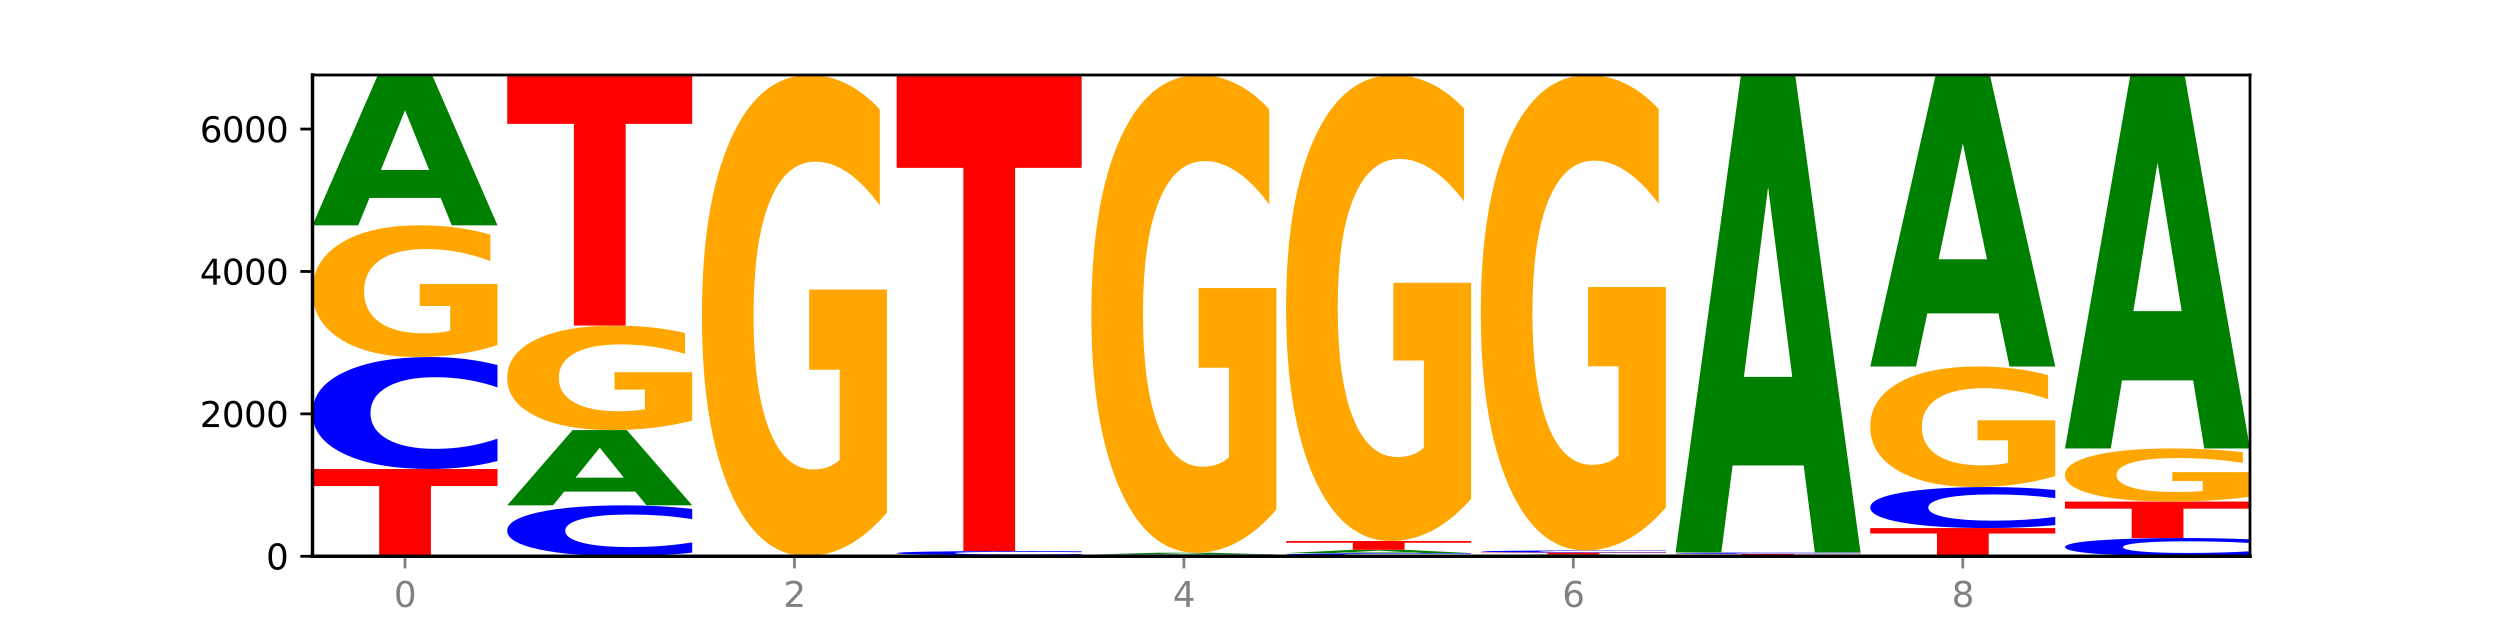 <?xml version="1.0" encoding="utf-8" standalone="no"?>
<!DOCTYPE svg PUBLIC "-//W3C//DTD SVG 1.1//EN"
  "http://www.w3.org/Graphics/SVG/1.1/DTD/svg11.dtd">
<svg xmlns:xlink="http://www.w3.org/1999/xlink" width="720pt" height="180pt" viewBox="0 0 720 180" xmlns="http://www.w3.org/2000/svg" version="1.1">
 <defs>
  <style type="text/css">*{stroke-linejoin: round; stroke-linecap: butt}</style>
 </defs>
 <g id="figure_1">
  <g id="patch_1">
   <path d="M 0 180 
L 720 180 
L 720 0 
L 0 0 
z
" style="fill: #ffffff"/>
  </g>
  <g id="axes_1">
   <g id="patch_2">
    <path d="M 90 160.2 
L 648 160.2 
L 648 21.6 
L 90 21.6 
z
" style="fill: #ffffff"/>
   </g>
   <g id="line2d_1">
    <path d="M 90 160.2 
L 648 160.2 
" clip-path="url(#pe5fddc6669)" style="fill: none; stroke: #000000; stroke-width: 0.5; stroke-linecap: square"/>
   </g>
   <g id="patch_3">
    <path d="M 90 135.08 
L 143.276 135.08 
L 143.276 139.979 
L 124.109 139.979 
L 124.109 160.2 
L 109.204 160.2 
L 109.204 139.979 
L 90 139.979 
L 90 135.08 
z
" clip-path="url(#pe5fddc6669)" style="fill: #ff0000"/>
   </g>
   <g id="patch_4">
    <path d="M 143.276 132.768 
Q 138.82 133.914 134.001 134.494 
Q 129.182 135.08 123.934 135.08 
Q 108.282 135.08 99.141 130.736 
Q 90 126.392 90 118.962 
Q 90 111.506 99.141 107.169 
Q 108.282 102.824 123.934 102.824 
Q 129.182 102.824 134.001 103.411 
Q 138.82 103.99 143.276 105.136 
L 143.276 111.566 
Q 138.78 110.047 134.417 109.341 
Q 130.055 108.634 125.236 108.634 
Q 116.591 108.634 111.638 111.386 
Q 106.698 114.131 106.698 118.962 
Q 106.698 123.773 111.638 126.525 
Q 116.591 129.27 125.236 129.27 
Q 130.055 129.27 134.417 128.564 
Q 138.78 127.851 143.276 126.332 
L 143.276 132.768 
z
" clip-path="url(#pe5fddc6669)" style="fill: #0000ff"/>
   </g>
   <g id="patch_5">
    <path d="M 143.276 99.392 
Q 137.903 101.108 132.124 101.97 
Q 126.345 102.824 120.184 102.824 
Q 106.262 102.824 98.131 97.715 
Q 90 92.606 90 83.868 
Q 90 75.028 98.274 69.958 
Q 106.561 64.888 120.972 64.888 
Q 126.525 64.888 131.611 65.578 
Q 136.709 66.26 141.223 67.607 
L 141.223 75.17 
Q 136.566 73.438 131.957 72.584 
Q 127.348 71.722 122.716 71.722 
Q 114.143 71.722 109.498 74.872 
Q 104.853 78.014 104.853 83.868 
Q 104.853 89.667 109.331 92.833 
Q 113.808 95.991 122.047 95.991 
Q 124.292 95.991 126.214 95.811 
Q 128.136 95.623 129.665 95.231 
L 129.665 88.131 
L 120.889 88.131 
L 120.889 81.807 
L 143.276 81.807 
L 143.276 99.392 
z
" clip-path="url(#pe5fddc6669)" style="fill: #ffa600"/>
   </g>
   <g id="patch_6">
    <path d="M 126.905 57.002 
L 106.415 57.002 
L 103.18 64.888 
L 90 64.888 
L 108.823 21.6 
L 124.454 21.6 
L 143.276 64.888 
L 130.107 64.888 
L 126.905 57.002 
z
M 109.683 48.968 
L 123.604 48.968 
L 116.655 31.749 
L 109.683 48.968 
z
" clip-path="url(#pe5fddc6669)" style="fill: #008000"/>
   </g>
   <g id="patch_7">
    <path d="M 199.357 159.149 
Q 194.9 159.67 190.081 159.933 
Q 185.263 160.2 180.014 160.2 
Q 164.363 160.2 155.222 158.225 
Q 146.08 156.251 146.08 152.874 
Q 146.08 149.485 155.222 147.513 
Q 164.363 145.538 180.014 145.538 
Q 185.263 145.538 190.081 145.805 
Q 194.9 146.068 199.357 146.589 
L 199.357 149.512 
Q 194.86 148.821 190.498 148.5 
Q 186.135 148.179 181.316 148.179 
Q 172.672 148.179 167.718 149.43 
Q 162.779 150.678 162.779 152.874 
Q 162.779 155.06 167.718 156.311 
Q 172.672 157.559 181.316 157.559 
Q 186.135 157.559 190.498 157.238 
Q 194.86 156.914 199.357 156.223 
L 199.357 159.149 
z
" clip-path="url(#pe5fddc6669)" style="fill: #0000ff"/>
   </g>
   <g id="patch_8">
    <path d="M 182.985 141.59 
L 162.496 141.59 
L 159.261 145.538 
L 146.08 145.538 
L 164.903 123.863 
L 180.534 123.863 
L 199.357 145.538 
L 186.187 145.538 
L 182.985 141.59 
z
M 165.764 137.567 
L 179.684 137.567 
L 172.735 128.945 
L 165.764 137.567 
z
" clip-path="url(#pe5fddc6669)" style="fill: #008000"/>
   </g>
   <g id="patch_9">
    <path d="M 199.357 121.14 
Q 193.984 122.502 188.205 123.186 
Q 182.426 123.863 176.265 123.863 
Q 162.343 123.863 154.212 119.809 
Q 146.08 115.755 146.08 108.821 
Q 146.08 101.807 154.355 97.784 
Q 162.641 93.761 177.053 93.761 
Q 182.605 93.761 187.691 94.308 
Q 192.79 94.849 197.303 95.918 
L 197.303 101.919 
Q 192.646 100.545 188.038 99.867 
Q 183.429 99.183 178.796 99.183 
Q 170.223 99.183 165.578 101.683 
Q 160.934 104.176 160.934 108.821 
Q 160.934 113.423 165.411 115.935 
Q 169.889 118.441 178.127 118.441 
Q 180.372 118.441 182.294 118.298 
Q 184.217 118.149 185.745 117.838 
L 185.745 112.204 
L 176.969 112.204 
L 176.969 107.186 
L 199.357 107.186 
L 199.357 121.14 
z
" clip-path="url(#pe5fddc6669)" style="fill: #ffa600"/>
   </g>
   <g id="patch_10">
    <path d="M 146.08 21.6 
L 199.357 21.6 
L 199.357 35.673 
L 180.19 35.673 
L 180.19 93.761 
L 165.285 93.761 
L 165.285 35.673 
L 146.08 35.673 
L 146.08 21.6 
z
" clip-path="url(#pe5fddc6669)" style="fill: #ff0000"/>
   </g>
   <g id="patch_11">
    <path d="M 239.065 160.193 
L 218.576 160.193 
L 215.341 160.2 
L 202.161 160.2 
L 220.983 160.159 
L 236.615 160.159 
L 255.437 160.2 
L 242.268 160.2 
L 239.065 160.193 
z
M 221.844 160.185 
L 235.765 160.185 
L 228.815 160.169 
L 221.844 160.185 
z
" clip-path="url(#pe5fddc6669)" style="fill: #008000"/>
   </g>
   <g id="patch_12">
    <path d="M 255.437 147.623 
Q 250.064 153.891 244.285 157.039 
Q 238.506 160.159 232.345 160.159 
Q 218.423 160.159 210.292 141.497 
Q 202.161 122.836 202.161 90.922 
Q 202.161 58.637 210.435 40.118 
Q 218.722 21.6 233.133 21.6 
Q 238.685 21.6 243.772 24.119 
Q 248.87 26.609 253.384 31.532 
L 253.384 59.152 
Q 248.727 52.827 244.118 49.707 
Q 239.509 46.558 234.876 46.558 
Q 226.304 46.558 221.659 58.064 
Q 217.014 69.542 217.014 90.922 
Q 217.014 112.103 221.492 123.666 
Q 225.969 135.201 234.208 135.201 
Q 236.453 135.201 238.375 134.542 
Q 240.297 133.855 241.826 132.424 
L 241.826 106.493 
L 233.05 106.493 
L 233.05 83.395 
L 255.437 83.395 
L 255.437 147.623 
z
" clip-path="url(#pe5fddc6669)" style="fill: #ffa600"/>
   </g>
   <g id="patch_13">
    <path d="M 311.518 160.193 
Q 306.145 160.196 300.366 160.198 
Q 294.587 160.2 288.426 160.2 
Q 274.504 160.2 266.372 160.189 
Q 258.241 160.178 258.241 160.159 
Q 258.241 160.14 266.516 160.129 
Q 274.802 160.118 289.214 160.118 
Q 294.766 160.118 299.852 160.119 
Q 304.951 160.121 309.464 160.124 
L 309.464 160.14 
Q 304.807 160.136 300.198 160.135 
Q 295.59 160.133 290.957 160.133 
Q 282.384 160.133 277.739 160.14 
Q 273.095 160.146 273.095 160.159 
Q 273.095 160.172 277.572 160.178 
Q 282.05 160.185 290.288 160.185 
Q 292.533 160.185 294.455 160.185 
Q 296.378 160.184 297.906 160.184 
L 297.906 160.168 
L 289.13 160.168 
L 289.13 160.155 
L 311.518 160.155 
L 311.518 160.193 
z
" clip-path="url(#pe5fddc6669)" style="fill: #ffa600"/>
   </g>
   <g id="patch_14">
    <path d="M 295.146 160.081 
L 274.657 160.081 
L 271.421 160.118 
L 258.241 160.118 
L 277.064 159.913 
L 292.695 159.913 
L 311.518 160.118 
L 298.348 160.118 
L 295.146 160.081 
z
M 277.924 160.043 
L 291.845 160.043 
L 284.896 159.961 
L 277.924 160.043 
z
" clip-path="url(#pe5fddc6669)" style="fill: #008000"/>
   </g>
   <g id="patch_15">
    <path d="M 311.518 159.826 
Q 307.061 159.869 302.242 159.891 
Q 297.423 159.913 292.175 159.913 
Q 276.524 159.913 267.382 159.75 
Q 258.241 159.587 258.241 159.308 
Q 258.241 159.029 267.382 158.866 
Q 276.524 158.703 292.175 158.703 
Q 297.423 158.703 302.242 158.725 
Q 307.061 158.747 311.518 158.79 
L 311.518 159.031 
Q 307.021 158.974 302.658 158.947 
Q 298.296 158.921 293.477 158.921 
Q 284.832 158.921 279.879 159.024 
Q 274.94 159.127 274.94 159.308 
Q 274.94 159.489 279.879 159.592 
Q 284.832 159.695 293.477 159.695 
Q 298.296 159.695 302.658 159.668 
Q 307.021 159.642 311.518 159.585 
L 311.518 159.826 
z
" clip-path="url(#pe5fddc6669)" style="fill: #0000ff"/>
   </g>
   <g id="patch_16">
    <path d="M 258.241 21.6 
L 311.518 21.6 
L 311.518 48.339 
L 292.35 48.339 
L 292.35 158.703 
L 277.445 158.703 
L 277.445 48.339 
L 258.241 48.339 
L 258.241 21.6 
z
" clip-path="url(#pe5fddc6669)" style="fill: #ff0000"/>
   </g>
   <g id="patch_17">
    <path d="M 314.322 160.097 
L 367.598 160.097 
L 367.598 160.117 
L 348.431 160.117 
L 348.431 160.2 
L 333.526 160.2 
L 333.526 160.117 
L 314.322 160.117 
L 314.322 160.097 
z
" clip-path="url(#pe5fddc6669)" style="fill: #ff0000"/>
   </g>
   <g id="patch_18">
    <path d="M 367.598 160.071 
Q 363.142 160.084 358.323 160.091 
Q 353.504 160.097 348.255 160.097 
Q 332.604 160.097 323.463 160.048 
Q 314.322 159.998 314.322 159.913 
Q 314.322 159.828 323.463 159.778 
Q 332.604 159.728 348.255 159.728 
Q 353.504 159.728 358.323 159.735 
Q 363.142 159.742 367.598 159.755 
L 367.598 159.828 
Q 363.101 159.811 358.739 159.803 
Q 354.376 159.795 349.557 159.795 
Q 340.913 159.795 335.96 159.826 
Q 331.02 159.858 331.02 159.913 
Q 331.02 159.968 335.96 160 
Q 340.913 160.031 349.557 160.031 
Q 354.376 160.031 358.739 160.023 
Q 363.101 160.015 367.598 159.997 
L 367.598 160.071 
z
" clip-path="url(#pe5fddc6669)" style="fill: #0000ff"/>
   </g>
   <g id="patch_19">
    <path d="M 351.226 159.631 
L 330.737 159.631 
L 327.502 159.728 
L 314.322 159.728 
L 333.144 159.195 
L 348.775 159.195 
L 367.598 159.728 
L 354.429 159.728 
L 351.226 159.631 
z
M 334.005 159.532 
L 347.926 159.532 
L 340.976 159.32 
L 334.005 159.532 
z
" clip-path="url(#pe5fddc6669)" style="fill: #008000"/>
   </g>
   <g id="patch_20">
    <path d="M 367.598 146.746 
Q 362.225 152.971 356.446 156.097 
Q 350.667 159.195 344.506 159.195 
Q 330.584 159.195 322.453 140.663 
Q 314.322 122.132 314.322 90.44 
Q 314.322 58.379 322.596 39.99 
Q 330.882 21.6 345.294 21.6 
Q 350.846 21.6 355.933 24.101 
Q 361.031 26.574 365.544 31.463 
L 365.544 58.891 
Q 360.888 52.609 356.279 49.511 
Q 351.67 46.385 347.037 46.385 
Q 338.464 46.385 333.82 57.811 
Q 329.175 69.208 329.175 90.44 
Q 329.175 111.473 333.653 122.956 
Q 338.13 134.41 346.369 134.41 
Q 348.613 134.41 350.536 133.757 
Q 352.458 133.075 353.986 131.653 
L 353.986 105.902 
L 345.21 105.902 
L 345.21 82.965 
L 367.598 82.965 
L 367.598 146.746 
z
" clip-path="url(#pe5fddc6669)" style="fill: #ffa600"/>
   </g>
   <g id="patch_21">
    <path d="M 423.678 160.135 
Q 419.222 160.167 414.403 160.184 
Q 409.584 160.2 404.336 160.2 
Q 388.684 160.2 379.543 160.078 
Q 370.402 159.957 370.402 159.749 
Q 370.402 159.541 379.543 159.419 
Q 388.684 159.298 404.336 159.298 
Q 409.584 159.298 414.403 159.314 
Q 419.222 159.33 423.678 159.362 
L 423.678 159.542 
Q 419.182 159.5 414.819 159.48 
Q 410.457 159.46 405.638 159.46 
Q 396.993 159.46 392.04 159.537 
Q 387.1 159.614 387.1 159.749 
Q 387.1 159.884 392.04 159.961 
Q 396.993 160.037 405.638 160.037 
Q 410.457 160.037 414.819 160.018 
Q 419.182 159.998 423.678 159.955 
L 423.678 160.135 
z
" clip-path="url(#pe5fddc6669)" style="fill: #0000ff"/>
   </g>
   <g id="patch_22">
    <path d="M 407.307 159.126 
L 386.817 159.126 
L 383.582 159.298 
L 370.402 159.298 
L 389.225 158.354 
L 404.856 158.354 
L 423.678 159.298 
L 410.509 159.298 
L 407.307 159.126 
z
M 390.085 158.951 
L 404.006 158.951 
L 397.057 158.576 
L 390.085 158.951 
z
" clip-path="url(#pe5fddc6669)" style="fill: #008000"/>
   </g>
   <g id="patch_23">
    <path d="M 370.402 155.812 
L 423.678 155.812 
L 423.678 156.308 
L 404.511 156.308 
L 404.511 158.354 
L 389.606 158.354 
L 389.606 156.308 
L 370.402 156.308 
L 370.402 155.812 
z
" clip-path="url(#pe5fddc6669)" style="fill: #ff0000"/>
   </g>
   <g id="patch_24">
    <path d="M 423.678 143.669 
Q 418.305 149.74 412.526 152.79 
Q 406.747 155.812 400.586 155.812 
Q 386.664 155.812 378.533 137.736 
Q 370.402 119.66 370.402 88.747 
Q 370.402 57.475 378.676 39.537 
Q 386.963 21.6 401.374 21.6 
Q 406.927 21.6 412.013 24.04 
Q 417.111 26.452 421.625 31.22 
L 421.625 57.974 
Q 416.968 51.847 412.359 48.825 
Q 407.75 45.775 403.118 45.775 
Q 394.545 45.775 389.9 56.92 
Q 385.255 68.038 385.255 88.747 
Q 385.255 109.263 389.733 120.464 
Q 394.21 131.636 402.449 131.636 
Q 404.694 131.636 406.616 130.999 
Q 408.538 130.333 410.067 128.947 
L 410.067 103.829 
L 401.291 103.829 
L 401.291 81.456 
L 423.678 81.456 
L 423.678 143.669 
z
" clip-path="url(#pe5fddc6669)" style="fill: #ffa600"/>
   </g>
   <g id="patch_25">
    <path d="M 463.387 160.11 
L 442.898 160.11 
L 439.663 160.2 
L 426.482 160.2 
L 445.305 159.708 
L 460.936 159.708 
L 479.759 160.2 
L 466.589 160.2 
L 463.387 160.11 
z
M 446.166 160.019 
L 460.087 160.019 
L 453.137 159.823 
L 446.166 160.019 
z
" clip-path="url(#pe5fddc6669)" style="fill: #008000"/>
   </g>
   <g id="patch_26">
    <path d="M 426.482 159.134 
L 479.759 159.134 
L 479.759 159.246 
L 460.592 159.246 
L 460.592 159.708 
L 445.687 159.708 
L 445.687 159.246 
L 426.482 159.246 
L 426.482 159.134 
z
" clip-path="url(#pe5fddc6669)" style="fill: #ff0000"/>
   </g>
   <g id="patch_27">
    <path d="M 479.759 159.091 
Q 475.302 159.112 470.483 159.123 
Q 465.665 159.134 460.416 159.134 
Q 444.765 159.134 435.624 159.054 
Q 426.482 158.974 426.482 158.837 
Q 426.482 158.699 435.624 158.619 
Q 444.765 158.539 460.416 158.539 
Q 465.665 158.539 470.483 158.55 
Q 475.302 158.561 479.759 158.582 
L 479.759 158.7 
Q 475.262 158.672 470.9 158.659 
Q 466.537 158.646 461.718 158.646 
Q 453.074 158.646 448.12 158.697 
Q 443.181 158.747 443.181 158.837 
Q 443.181 158.925 448.12 158.976 
Q 453.074 159.027 461.718 159.027 
Q 466.537 159.027 470.9 159.014 
Q 475.262 159 479.759 158.972 
L 479.759 159.091 
z
" clip-path="url(#pe5fddc6669)" style="fill: #0000ff"/>
   </g>
   <g id="patch_28">
    <path d="M 479.759 146.149 
Q 474.386 152.344 468.607 155.456 
Q 462.828 158.539 456.667 158.539 
Q 442.745 158.539 434.614 140.096 
Q 426.482 121.652 426.482 90.112 
Q 426.482 58.204 434.757 39.902 
Q 443.043 21.6 457.455 21.6 
Q 463.007 21.6 468.093 24.089 
Q 473.192 26.55 477.705 31.416 
L 477.705 58.713 
Q 473.049 52.461 468.44 49.378 
Q 463.831 46.267 459.198 46.267 
Q 450.625 46.267 445.98 57.638 
Q 441.336 68.981 441.336 90.112 
Q 441.336 111.045 445.813 122.473 
Q 450.291 133.872 458.529 133.872 
Q 460.774 133.872 462.697 133.222 
Q 464.619 132.543 466.147 131.129 
L 466.147 105.5 
L 457.371 105.5 
L 457.371 82.672 
L 479.759 82.672 
L 479.759 146.149 
z
" clip-path="url(#pe5fddc6669)" style="fill: #ffa600"/>
   </g>
   <g id="patch_29">
    <path d="M 535.839 160.172 
Q 530.466 160.186 524.687 160.193 
Q 518.908 160.2 512.747 160.2 
Q 498.825 160.2 490.694 160.159 
Q 482.563 160.117 482.563 160.046 
Q 482.563 159.975 490.837 159.934 
Q 499.124 159.892 513.535 159.892 
Q 519.087 159.892 524.174 159.898 
Q 529.272 159.904 533.786 159.914 
L 533.786 159.976 
Q 529.129 159.962 524.52 159.955 
Q 519.911 159.948 515.278 159.948 
Q 506.706 159.948 502.061 159.973 
Q 497.416 159.999 497.416 160.046 
Q 497.416 160.093 501.894 160.119 
Q 506.371 160.145 514.61 160.145 
Q 516.855 160.145 518.777 160.143 
Q 520.699 160.142 522.228 160.138 
L 522.228 160.081 
L 513.452 160.081 
L 513.452 160.03 
L 535.839 160.03 
L 535.839 160.172 
z
" clip-path="url(#pe5fddc6669)" style="fill: #ffa600"/>
   </g>
   <g id="patch_30">
    <path d="M 482.563 159.523 
L 535.839 159.523 
L 535.839 159.595 
L 516.672 159.595 
L 516.672 159.892 
L 501.767 159.892 
L 501.767 159.595 
L 482.563 159.595 
L 482.563 159.523 
z
" clip-path="url(#pe5fddc6669)" style="fill: #ff0000"/>
   </g>
   <g id="patch_31">
    <path d="M 535.839 159.494 
Q 531.383 159.508 526.564 159.516 
Q 521.745 159.523 516.496 159.523 
Q 500.845 159.523 491.704 159.468 
Q 482.563 159.413 482.563 159.318 
Q 482.563 159.224 491.704 159.168 
Q 500.845 159.113 516.496 159.113 
Q 521.745 159.113 526.564 159.121 
Q 531.383 159.128 535.839 159.143 
L 535.839 159.224 
Q 531.342 159.205 526.98 159.196 
Q 522.617 159.187 517.799 159.187 
Q 509.154 159.187 504.201 159.222 
Q 499.261 159.257 499.261 159.318 
Q 499.261 159.38 504.201 159.415 
Q 509.154 159.449 517.799 159.449 
Q 522.617 159.449 526.98 159.44 
Q 531.342 159.431 535.839 159.412 
L 535.839 159.494 
z
" clip-path="url(#pe5fddc6669)" style="fill: #0000ff"/>
   </g>
   <g id="patch_32">
    <path d="M 519.467 134.063 
L 498.978 134.063 
L 495.743 159.113 
L 482.563 159.113 
L 501.385 21.6 
L 517.017 21.6 
L 535.839 159.113 
L 522.67 159.113 
L 519.467 134.063 
z
M 502.246 108.54 
L 516.167 108.54 
L 509.217 53.842 
L 502.246 108.54 
z
" clip-path="url(#pe5fddc6669)" style="fill: #008000"/>
   </g>
   <g id="patch_33">
    <path d="M 538.643 152.08 
L 591.92 152.08 
L 591.92 153.663 
L 572.752 153.663 
L 572.752 160.2 
L 557.847 160.2 
L 557.847 153.663 
L 538.643 153.663 
L 538.643 152.08 
z
" clip-path="url(#pe5fddc6669)" style="fill: #ff0000"/>
   </g>
   <g id="patch_34">
    <path d="M 591.92 151.233 
Q 587.463 151.653 582.644 151.865 
Q 577.825 152.08 572.577 152.08 
Q 556.926 152.08 547.784 150.489 
Q 538.643 148.898 538.643 146.178 
Q 538.643 143.447 547.784 141.859 
Q 556.926 140.268 572.577 140.268 
Q 577.825 140.268 582.644 140.483 
Q 587.463 140.695 591.92 141.115 
L 591.92 143.469 
Q 587.423 142.913 583.06 142.654 
Q 578.698 142.396 573.879 142.396 
Q 565.234 142.396 560.281 143.403 
Q 555.342 144.409 555.342 146.178 
Q 555.342 147.939 560.281 148.947 
Q 565.234 149.952 573.879 149.952 
Q 578.698 149.952 583.06 149.693 
Q 587.423 149.432 591.92 148.876 
L 591.92 151.233 
z
" clip-path="url(#pe5fddc6669)" style="fill: #0000ff"/>
   </g>
   <g id="patch_35">
    <path d="M 591.92 137.127 
Q 586.547 138.698 580.768 139.486 
Q 574.989 140.268 568.828 140.268 
Q 554.906 140.268 546.774 135.592 
Q 538.643 130.917 538.643 122.921 
Q 538.643 114.831 546.918 110.191 
Q 555.204 105.552 569.616 105.552 
Q 575.168 105.552 580.254 106.183 
Q 585.353 106.807 589.866 108.04 
L 589.866 114.96 
Q 585.209 113.376 580.6 112.594 
Q 575.992 111.805 571.359 111.805 
Q 562.786 111.805 558.141 114.688 
Q 553.497 117.564 553.497 122.921 
Q 553.497 128.227 557.974 131.125 
Q 562.452 134.015 570.69 134.015 
Q 572.935 134.015 574.857 133.85 
Q 576.78 133.678 578.308 133.319 
L 578.308 126.822 
L 569.532 126.822 
L 569.532 121.035 
L 591.92 121.035 
L 591.92 137.127 
z
" clip-path="url(#pe5fddc6669)" style="fill: #ffa600"/>
   </g>
   <g id="patch_36">
    <path d="M 575.548 90.258 
L 555.059 90.258 
L 551.823 105.552 
L 538.643 105.552 
L 557.466 21.6 
L 573.097 21.6 
L 591.92 105.552 
L 578.75 105.552 
L 575.548 90.258 
z
M 558.326 74.677 
L 572.247 74.677 
L 565.298 41.283 
L 558.326 74.677 
z
" clip-path="url(#pe5fddc6669)" style="fill: #008000"/>
   </g>
   <g id="patch_37">
    <path d="M 648 159.824 
Q 643.544 160.01 638.725 160.105 
Q 633.906 160.2 628.657 160.2 
Q 613.006 160.2 603.865 159.493 
Q 594.724 158.786 594.724 157.577 
Q 594.724 156.363 603.865 155.657 
Q 613.006 154.95 628.657 154.95 
Q 633.906 154.95 638.725 155.046 
Q 643.544 155.14 648 155.327 
L 648 156.373 
Q 643.503 156.126 639.141 156.011 
Q 634.778 155.896 629.959 155.896 
Q 621.315 155.896 616.362 156.344 
Q 611.422 156.791 611.422 157.577 
Q 611.422 158.36 616.362 158.808 
Q 621.315 159.254 629.959 159.254 
Q 634.778 159.254 639.141 159.139 
Q 643.503 159.023 648 158.776 
L 648 159.824 
z
" clip-path="url(#pe5fddc6669)" style="fill: #0000ff"/>
   </g>
   <g id="patch_38">
    <path d="M 594.724 144.451 
L 648 144.451 
L 648 146.499 
L 628.833 146.499 
L 628.833 154.95 
L 613.928 154.95 
L 613.928 146.499 
L 594.724 146.499 
L 594.724 144.451 
z
" clip-path="url(#pe5fddc6669)" style="fill: #ff0000"/>
   </g>
   <g id="patch_39">
    <path d="M 648 143.067 
Q 642.627 143.759 636.848 144.107 
Q 631.069 144.451 624.908 144.451 
Q 610.986 144.451 602.855 142.391 
Q 594.724 140.331 594.724 136.807 
Q 594.724 133.243 602.998 131.198 
Q 611.284 129.154 625.696 129.154 
Q 631.248 129.154 636.335 129.432 
Q 641.433 129.707 645.946 130.25 
L 645.946 133.3 
Q 641.29 132.601 636.681 132.257 
Q 632.072 131.909 627.439 131.909 
Q 618.866 131.909 614.222 133.18 
Q 609.577 134.447 609.577 136.807 
Q 609.577 139.146 614.055 140.422 
Q 618.532 141.696 626.771 141.696 
Q 629.015 141.696 630.938 141.623 
Q 632.86 141.547 634.388 141.389 
L 634.388 138.526 
L 625.612 138.526 
L 625.612 135.976 
L 648 135.976 
L 648 143.067 
z
" clip-path="url(#pe5fddc6669)" style="fill: #ffa600"/>
   </g>
   <g id="patch_40">
    <path d="M 631.628 109.561 
L 611.139 109.561 
L 607.904 129.154 
L 594.724 129.154 
L 613.546 21.6 
L 629.177 21.6 
L 648 129.154 
L 634.831 129.154 
L 631.628 109.561 
z
M 614.407 89.599 
L 628.328 89.599 
L 621.378 46.817 
L 614.407 89.599 
z
" clip-path="url(#pe5fddc6669)" style="fill: #008000"/>
   </g>
   <g id="matplotlib.axis_1">
    <g id="xtick_1">
     <g id="line2d_2">
      <defs>
       <path id="m25f062cb61" d="M 0 0 
L 0 3.5 
" style="stroke: #808080; stroke-width: 0.8"/>
      </defs>
      <g>
       <use xlink:href="#m25f062cb61" x="116.638" y="160.2" style="fill: #808080; stroke: #808080; stroke-width: 0.8"/>
      </g>
     </g>
     <g id="text_1">
      <!-- 0 -->
      <g style="fill: #808080" transform="translate(113.457 174.798) scale(0.1 -0.1)">
       <defs>
        <path id="DejaVuSans-30" d="M 2034 4250 
Q 1547 4250 1301 3770 
Q 1056 3291 1056 2328 
Q 1056 1369 1301 889 
Q 1547 409 2034 409 
Q 2525 409 2770 889 
Q 3016 1369 3016 2328 
Q 3016 3291 2770 3770 
Q 2525 4250 2034 4250 
z
M 2034 4750 
Q 2819 4750 3233 4129 
Q 3647 3509 3647 2328 
Q 3647 1150 3233 529 
Q 2819 -91 2034 -91 
Q 1250 -91 836 529 
Q 422 1150 422 2328 
Q 422 3509 836 4129 
Q 1250 4750 2034 4750 
z
" transform="scale(0.016)"/>
       </defs>
       <use xlink:href="#DejaVuSans-30"/>
      </g>
     </g>
    </g>
    <g id="xtick_2">
     <g id="line2d_3">
      <g>
       <use xlink:href="#m25f062cb61" x="228.799" y="160.2" style="fill: #808080; stroke: #808080; stroke-width: 0.8"/>
      </g>
     </g>
     <g id="text_2">
      <!-- 2 -->
      <g style="fill: #808080" transform="translate(225.618 174.798) scale(0.1 -0.1)">
       <defs>
        <path id="DejaVuSans-32" d="M 1228 531 
L 3431 531 
L 3431 0 
L 469 0 
L 469 531 
Q 828 903 1448 1529 
Q 2069 2156 2228 2338 
Q 2531 2678 2651 2914 
Q 2772 3150 2772 3378 
Q 2772 3750 2511 3984 
Q 2250 4219 1831 4219 
Q 1534 4219 1204 4116 
Q 875 4013 500 3803 
L 500 4441 
Q 881 4594 1212 4672 
Q 1544 4750 1819 4750 
Q 2544 4750 2975 4387 
Q 3406 4025 3406 3419 
Q 3406 3131 3298 2873 
Q 3191 2616 2906 2266 
Q 2828 2175 2409 1742 
Q 1991 1309 1228 531 
z
" transform="scale(0.016)"/>
       </defs>
       <use xlink:href="#DejaVuSans-32"/>
      </g>
     </g>
    </g>
    <g id="xtick_3">
     <g id="line2d_4">
      <g>
       <use xlink:href="#m25f062cb61" x="340.96" y="160.2" style="fill: #808080; stroke: #808080; stroke-width: 0.8"/>
      </g>
     </g>
     <g id="text_3">
      <!-- 4 -->
      <g style="fill: #808080" transform="translate(337.779 174.798) scale(0.1 -0.1)">
       <defs>
        <path id="DejaVuSans-34" d="M 2419 4116 
L 825 1625 
L 2419 1625 
L 2419 4116 
z
M 2253 4666 
L 3047 4666 
L 3047 1625 
L 3713 1625 
L 3713 1100 
L 3047 1100 
L 3047 0 
L 2419 0 
L 2419 1100 
L 313 1100 
L 313 1709 
L 2253 4666 
z
" transform="scale(0.016)"/>
       </defs>
       <use xlink:href="#DejaVuSans-34"/>
      </g>
     </g>
    </g>
    <g id="xtick_4">
     <g id="line2d_5">
      <g>
       <use xlink:href="#m25f062cb61" x="453.121" y="160.2" style="fill: #808080; stroke: #808080; stroke-width: 0.8"/>
      </g>
     </g>
     <g id="text_4">
      <!-- 6 -->
      <g style="fill: #808080" transform="translate(449.939 174.798) scale(0.1 -0.1)">
       <defs>
        <path id="DejaVuSans-36" d="M 2113 2584 
Q 1688 2584 1439 2293 
Q 1191 2003 1191 1497 
Q 1191 994 1439 701 
Q 1688 409 2113 409 
Q 2538 409 2786 701 
Q 3034 994 3034 1497 
Q 3034 2003 2786 2293 
Q 2538 2584 2113 2584 
z
M 3366 4563 
L 3366 3988 
Q 3128 4100 2886 4159 
Q 2644 4219 2406 4219 
Q 1781 4219 1451 3797 
Q 1122 3375 1075 2522 
Q 1259 2794 1537 2939 
Q 1816 3084 2150 3084 
Q 2853 3084 3261 2657 
Q 3669 2231 3669 1497 
Q 3669 778 3244 343 
Q 2819 -91 2113 -91 
Q 1303 -91 875 529 
Q 447 1150 447 2328 
Q 447 3434 972 4092 
Q 1497 4750 2381 4750 
Q 2619 4750 2861 4703 
Q 3103 4656 3366 4563 
z
" transform="scale(0.016)"/>
       </defs>
       <use xlink:href="#DejaVuSans-36"/>
      </g>
     </g>
    </g>
    <g id="xtick_5">
     <g id="line2d_6">
      <g>
       <use xlink:href="#m25f062cb61" x="565.281" y="160.2" style="fill: #808080; stroke: #808080; stroke-width: 0.8"/>
      </g>
     </g>
     <g id="text_5">
      <!-- 8 -->
      <g style="fill: #808080" transform="translate(562.1 174.798) scale(0.1 -0.1)">
       <defs>
        <path id="DejaVuSans-38" d="M 2034 2216 
Q 1584 2216 1326 1975 
Q 1069 1734 1069 1313 
Q 1069 891 1326 650 
Q 1584 409 2034 409 
Q 2484 409 2743 651 
Q 3003 894 3003 1313 
Q 3003 1734 2745 1975 
Q 2488 2216 2034 2216 
z
M 1403 2484 
Q 997 2584 770 2862 
Q 544 3141 544 3541 
Q 544 4100 942 4425 
Q 1341 4750 2034 4750 
Q 2731 4750 3128 4425 
Q 3525 4100 3525 3541 
Q 3525 3141 3298 2862 
Q 3072 2584 2669 2484 
Q 3125 2378 3379 2068 
Q 3634 1759 3634 1313 
Q 3634 634 3220 271 
Q 2806 -91 2034 -91 
Q 1263 -91 848 271 
Q 434 634 434 1313 
Q 434 1759 690 2068 
Q 947 2378 1403 2484 
z
M 1172 3481 
Q 1172 3119 1398 2916 
Q 1625 2713 2034 2713 
Q 2441 2713 2670 2916 
Q 2900 3119 2900 3481 
Q 2900 3844 2670 4047 
Q 2441 4250 2034 4250 
Q 1625 4250 1398 4047 
Q 1172 3844 1172 3481 
z
" transform="scale(0.016)"/>
       </defs>
       <use xlink:href="#DejaVuSans-38"/>
      </g>
     </g>
    </g>
   </g>
   <g id="matplotlib.axis_2">
    <g id="ytick_1">
     <g id="line2d_7">
      <defs>
       <path id="m8d73b7a459" d="M 0 0 
L -3.5 0 
" style="stroke: #000000; stroke-width: 0.8"/>
      </defs>
      <g>
       <use xlink:href="#m8d73b7a459" x="90" y="160.2" style="stroke: #000000; stroke-width: 0.8"/>
      </g>
     </g>
     <g id="text_6">
      <!-- 0 -->
      <g transform="translate(76.638 163.999) scale(0.1 -0.1)">
       <use xlink:href="#DejaVuSans-30"/>
      </g>
     </g>
    </g>
    <g id="ytick_2">
     <g id="line2d_8">
      <g>
       <use xlink:href="#m8d73b7a459" x="90" y="119.188" style="stroke: #000000; stroke-width: 0.8"/>
      </g>
     </g>
     <g id="text_7">
      <!-- 2000 -->
      <g transform="translate(57.55 122.987) scale(0.1 -0.1)">
       <use xlink:href="#DejaVuSans-32"/>
       <use xlink:href="#DejaVuSans-30" x="63.623"/>
       <use xlink:href="#DejaVuSans-30" x="127.246"/>
       <use xlink:href="#DejaVuSans-30" x="190.869"/>
      </g>
     </g>
    </g>
    <g id="ytick_3">
     <g id="line2d_9">
      <g>
       <use xlink:href="#m8d73b7a459" x="90" y="78.176" style="stroke: #000000; stroke-width: 0.8"/>
      </g>
     </g>
     <g id="text_8">
      <!-- 4000 -->
      <g transform="translate(57.55 81.975) scale(0.1 -0.1)">
       <use xlink:href="#DejaVuSans-34"/>
       <use xlink:href="#DejaVuSans-30" x="63.623"/>
       <use xlink:href="#DejaVuSans-30" x="127.246"/>
       <use xlink:href="#DejaVuSans-30" x="190.869"/>
      </g>
     </g>
    </g>
    <g id="ytick_4">
     <g id="line2d_10">
      <g>
       <use xlink:href="#m8d73b7a459" x="90" y="37.164" style="stroke: #000000; stroke-width: 0.8"/>
      </g>
     </g>
     <g id="text_9">
      <!-- 6000 -->
      <g transform="translate(57.55 40.963) scale(0.1 -0.1)">
       <use xlink:href="#DejaVuSans-36"/>
       <use xlink:href="#DejaVuSans-30" x="63.623"/>
       <use xlink:href="#DejaVuSans-30" x="127.246"/>
       <use xlink:href="#DejaVuSans-30" x="190.869"/>
      </g>
     </g>
    </g>
   </g>
   <g id="patch_41">
    <path d="M 90 160.2 
L 90 21.6 
" style="fill: none; stroke: #000000; stroke-linejoin: miter; stroke-linecap: square"/>
   </g>
   <g id="patch_42">
    <path d="M 648 160.2 
L 648 21.6 
" style="fill: none; stroke: #000000; stroke-width: 0.8; stroke-linejoin: miter; stroke-linecap: square"/>
   </g>
   <g id="patch_43">
    <path d="M 90 160.2 
L 648 160.2 
" style="fill: none; stroke: #000000; stroke-linejoin: miter; stroke-linecap: square"/>
   </g>
   <g id="patch_44">
    <path d="M 90 21.6 
L 648 21.6 
" style="fill: none; stroke: #000000; stroke-width: 0.8; stroke-linejoin: miter; stroke-linecap: square"/>
   </g>
  </g>
 </g>
 <defs>
  <clipPath id="pe5fddc6669">
   <rect x="90" y="21.6" width="558" height="138.6"/>
  </clipPath>
 </defs>
</svg>
